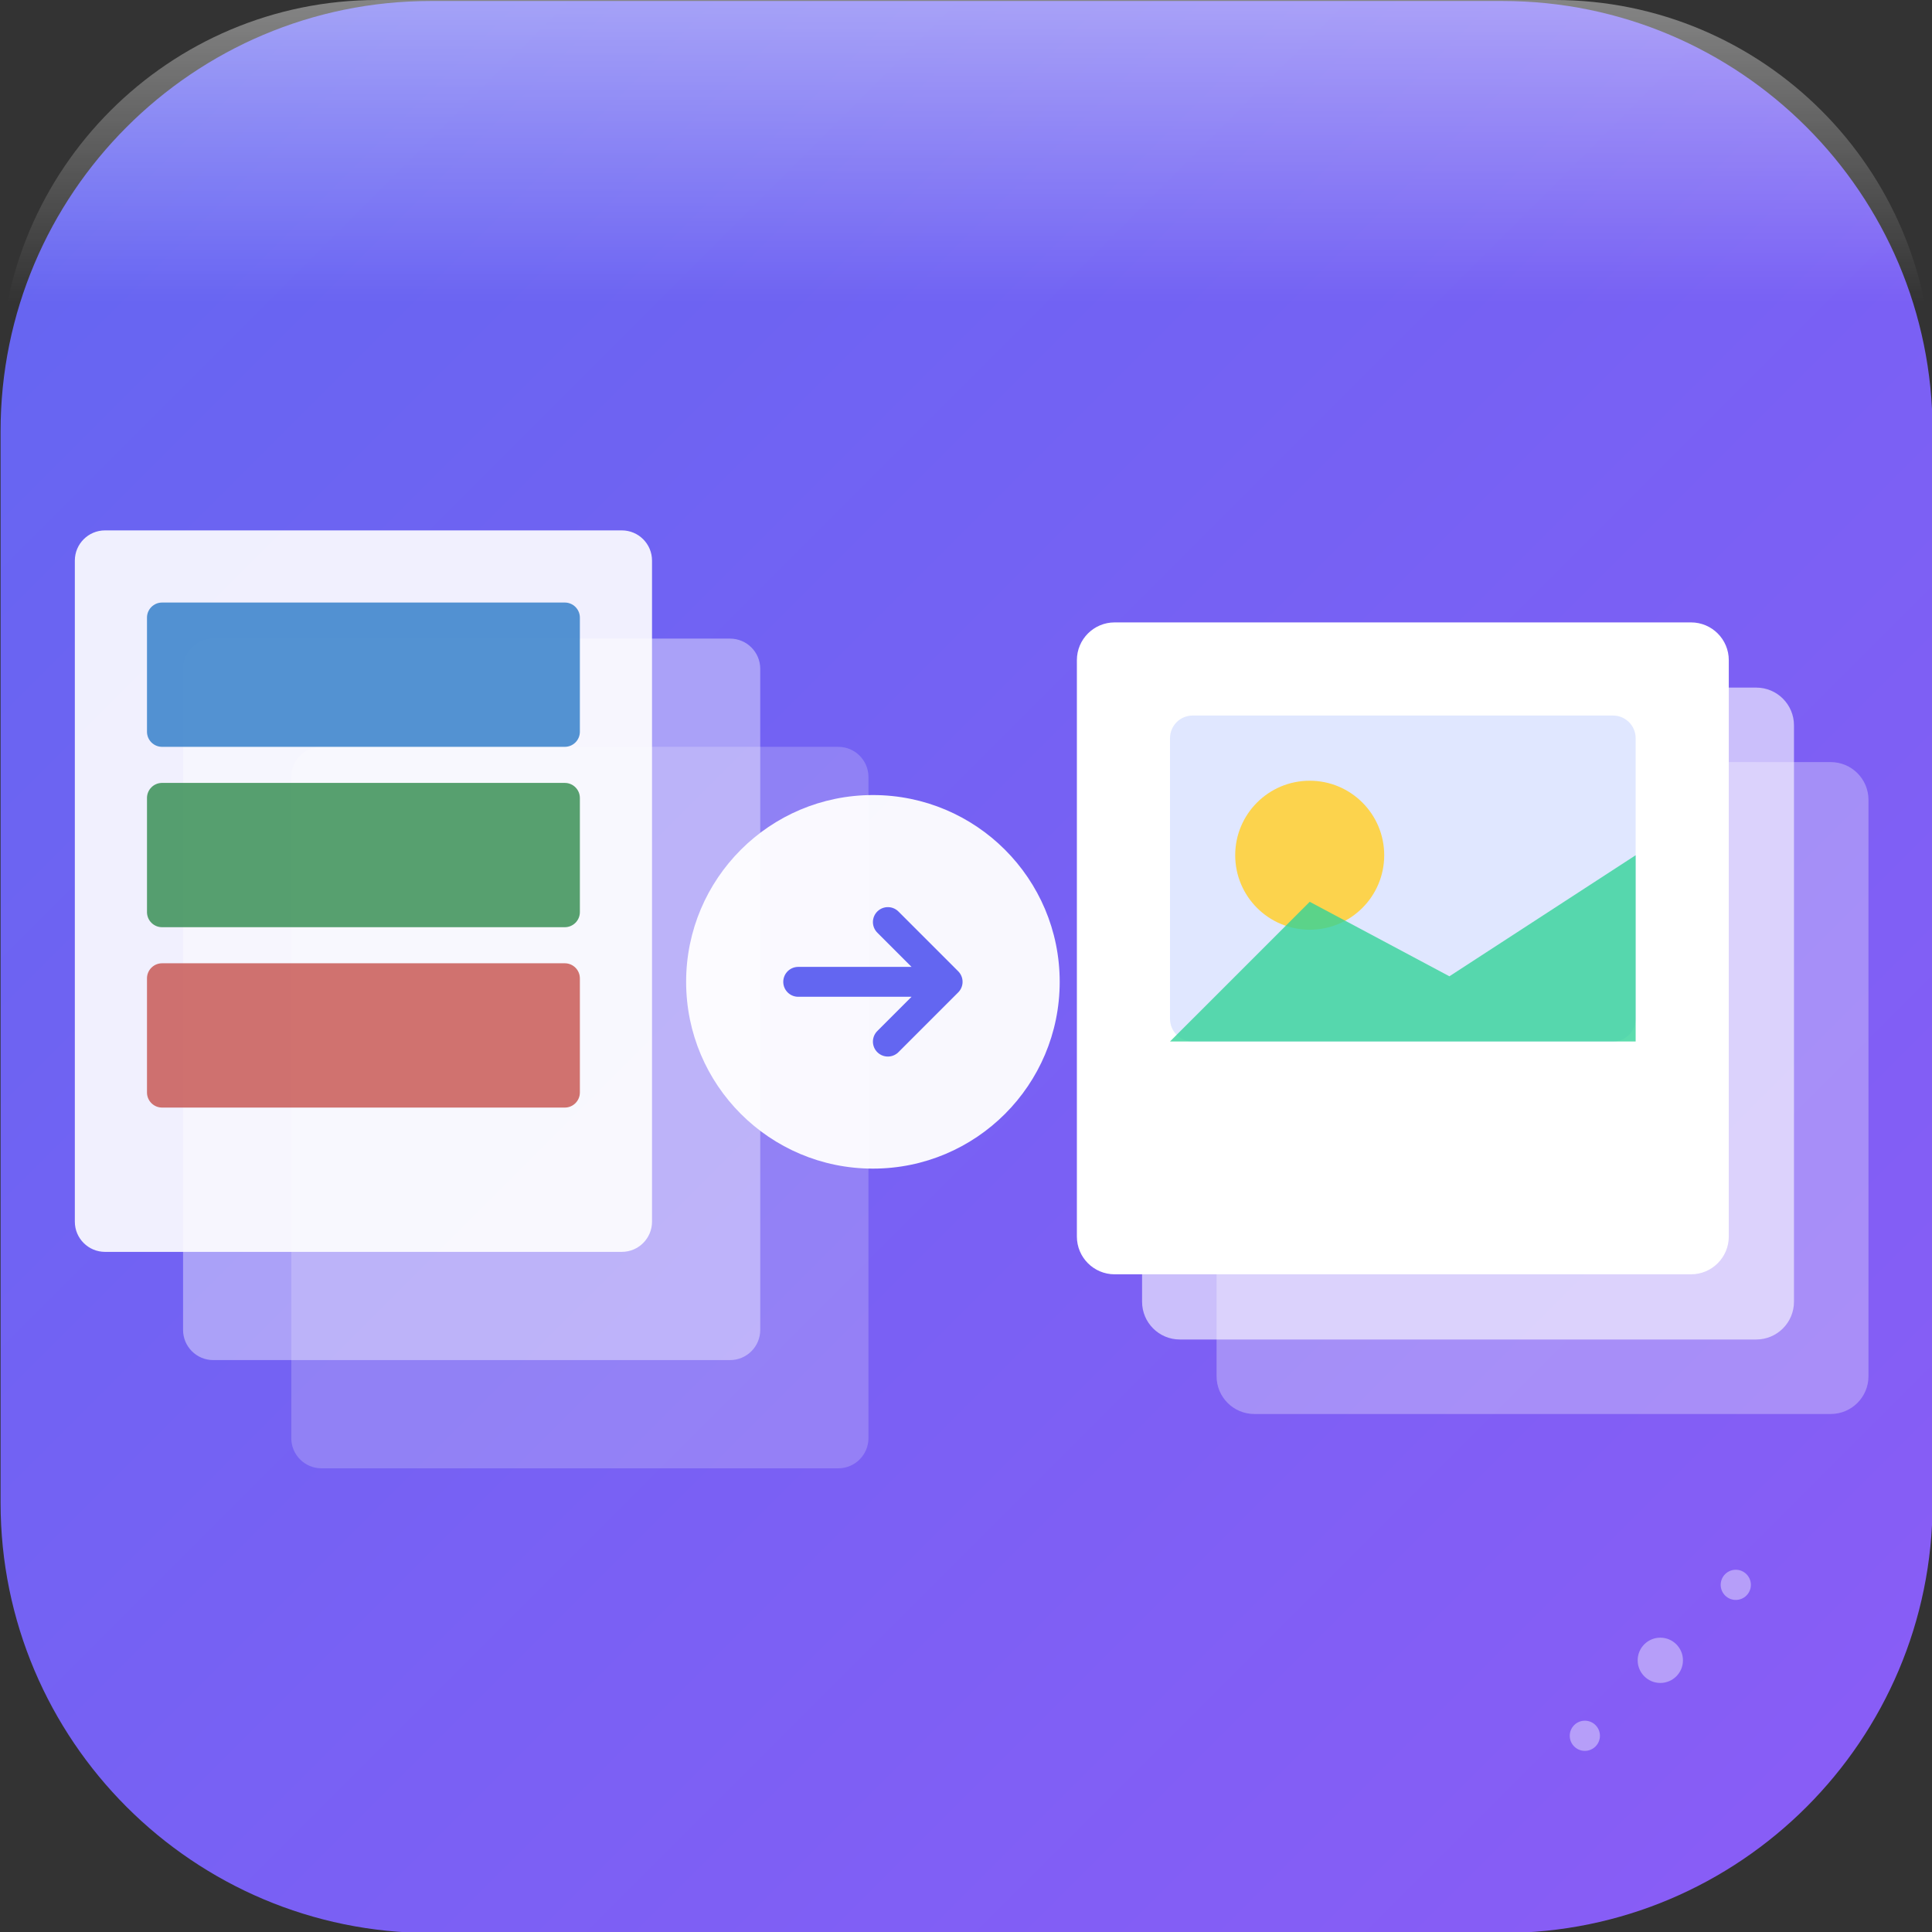 <?xml version="1.0" encoding="UTF-8" standalone="no"?>
<!DOCTYPE svg PUBLIC "-//W3C//DTD SVG 1.1//EN" "http://www.w3.org/Graphics/SVG/1.1/DTD/svg11.dtd">
<svg width="100%" height="100%" viewBox="0 0 512 512" version="1.1" xmlns="http://www.w3.org/2000/svg" xmlns:xlink="http://www.w3.org/1999/xlink" xml:space="preserve" xmlns:serif="http://www.serif.com/" style="fill-rule:evenodd;clip-rule:evenodd;stroke-linecap:round;stroke-linejoin:round;">
    <rect x="0" y="0" width="512" height="512" fill="#333333" stroke="none"/>
    <g transform="matrix(1,0,0,1,0.152,0.263)">
        <path d="M512,114L512,398C512,460.918 460.918,512 398,512L114,512C51.082,512 0,460.918 0,398L0,114C0,51.082 51.082,0 114,0L398,0C460.918,0 512,51.082 512,114Z" style="fill:url(#_Linear1);"/>
    </g>
    <path d="M512,100C512,155.192 467.192,200 412,200L100,200C44.808,200 0,155.192 0,100C0,44.808 44.808,0 100,0L412,0C467.192,0 512,44.808 512,100Z" style="fill:url(#_Linear2);"/>
    <g transform="matrix(1,0,0,1,256,256)">
        <g transform="matrix(1.912,0,0,1.912,-236.167,-115.441)">
            <path d="M110,34.184L110,125.816C110,128.125 108.125,130 105.816,130L34.184,130C31.875,130 30,128.125 30,125.816L30,34.184C30,31.875 31.875,30 34.184,30L105.816,30C108.125,30 110,31.875 110,34.184Z" style="fill:white;fill-opacity:0.2;"/>
            <path d="M95,19.184L95,110.816C95,113.125 93.125,115 90.816,115L19.184,115C16.875,115 15,113.125 15,110.816L15,19.184C15,16.875 16.875,15 19.184,15L90.816,15C93.125,15 95,16.875 95,19.184Z" style="fill:white;fill-opacity:0.4;"/>
            <path d="M80,4.184L80,95.816C80,98.125 78.125,100 75.816,100L4.184,100C1.875,100 0,98.125 0,95.816L0,4.184C0,1.875 1.875,0 4.184,0L75.816,0C78.125,0 80,1.875 80,4.184Z" style="fill:white;fill-opacity:0.9;"/>
            <path d="M70,12.092L70,27.908C70,29.063 69.063,30 67.908,30L12.092,30C10.937,30 10,29.063 10,27.908L10,12.092C10,10.937 10.937,10 12.092,10L67.908,10C69.063,10 70,10.937 70,12.092Z" style="fill:rgb(43,122,198);fill-opacity:0.8;"/>
            <path d="M70,37.092L70,52.908C70,54.063 69.063,55 67.908,55L12.092,55C10.937,55 10,54.063 10,52.908L10,37.092C10,35.937 10.937,35 12.092,35L67.908,35C69.063,35 70,35.937 70,37.092Z" style="fill:rgb(47,138,75);fill-opacity:0.8;"/>
            <path d="M70,62.092L70,77.908C70,79.063 69.063,80 67.908,80L12.092,80C10.937,80 10,79.063 10,77.908L10,62.092C10,60.937 10.937,60 12.092,60L67.908,60C69.063,60 70,60.937 70,62.092Z" style="fill:rgb(197,80,75);fill-opacity:0.8;"/>
        </g>
        <g transform="matrix(1.98,0,0,1.98,-24.668,4.197)">
            <circle cx="0" cy="0" r="25" style="fill:white;fill-opacity:0.95;"/>
            <path d="M-10,0L10,0M2,-8L10,0L2,8" style="fill:none;fill-rule:nonzero;stroke:rgb(99,102,241);stroke-width:4px;"/>
        </g>
        <g transform="matrix(2.468,0,0,2.468,29.386,-91.056)">
            <path d="M85,19.053L85,80.947C85,83.184 83.184,85 80.947,85L19.053,85C16.816,85 15,83.184 15,80.947L15,19.053C15,16.816 16.816,15 19.053,15L80.947,15C83.184,15 85,16.816 85,19.053Z" style="fill:white;fill-opacity:0.3;"/>
            <path d="M77,11.053L77,72.947C77,75.184 75.184,77 72.947,77L11.053,77C8.816,77 7,75.184 7,72.947L7,11.053C7,8.816 8.816,7 11.053,7L72.947,7C75.184,7 77,8.816 77,11.053Z" style="fill:white;fill-opacity:0.6;"/>
            <path d="M70,4.053L70,65.947C70,68.184 68.184,70 65.947,70L4.053,70C1.816,70 0,68.184 0,65.947L0,4.053C0,1.816 1.816,0 4.053,0L65.947,0C68.184,0 70,1.816 70,4.053Z" style="fill:white;"/>
            <path d="M60,12.432L60,42.568C60,43.91 58.91,45 57.568,45L12.432,45C11.09,45 10,43.91 10,42.568L10,12.432C10,11.09 11.09,10 12.432,10L57.568,10C58.91,10 60,11.09 60,12.432Z" style="fill:rgb(224,231,255);"/>
            <circle cx="25" cy="25" r="8" style="fill:rgb(252,211,77);"/>
            <path d="M10,45L25,30L40,38L60,25L60,45L10,45Z" style="fill:rgb(52,211,153);fill-opacity:0.8;fill-rule:nonzero;"/>
        </g>
    </g>
    <g opacity="0.4">
        <circle cx="440" cy="440" r="6" style="fill:white;"/>
        <circle cx="460" cy="420" r="4" style="fill:white;"/>
        <circle cx="420" cy="460" r="4" style="fill:white;"/>
    </g>
    <defs>
        <linearGradient id="_Linear1" x1="0" y1="0" x2="1" y2="0" gradientUnits="userSpaceOnUse" gradientTransform="matrix(512,512,-512,512,0,0)"><stop offset="0" style="stop-color:rgb(99,102,241);stop-opacity:1"/><stop offset="1" style="stop-color:rgb(139,92,246);stop-opacity:1"/></linearGradient>
        <linearGradient id="_Linear2" x1="0" y1="0" x2="1" y2="0" gradientUnits="userSpaceOnUse" gradientTransform="matrix(4.89859e-15,80,-80,4.89859e-15,0,0)"><stop offset="0" style="stop-color:white;stop-opacity:0.4"/><stop offset="1" style="stop-color:white;stop-opacity:0"/></linearGradient>
    </defs>
</svg>
